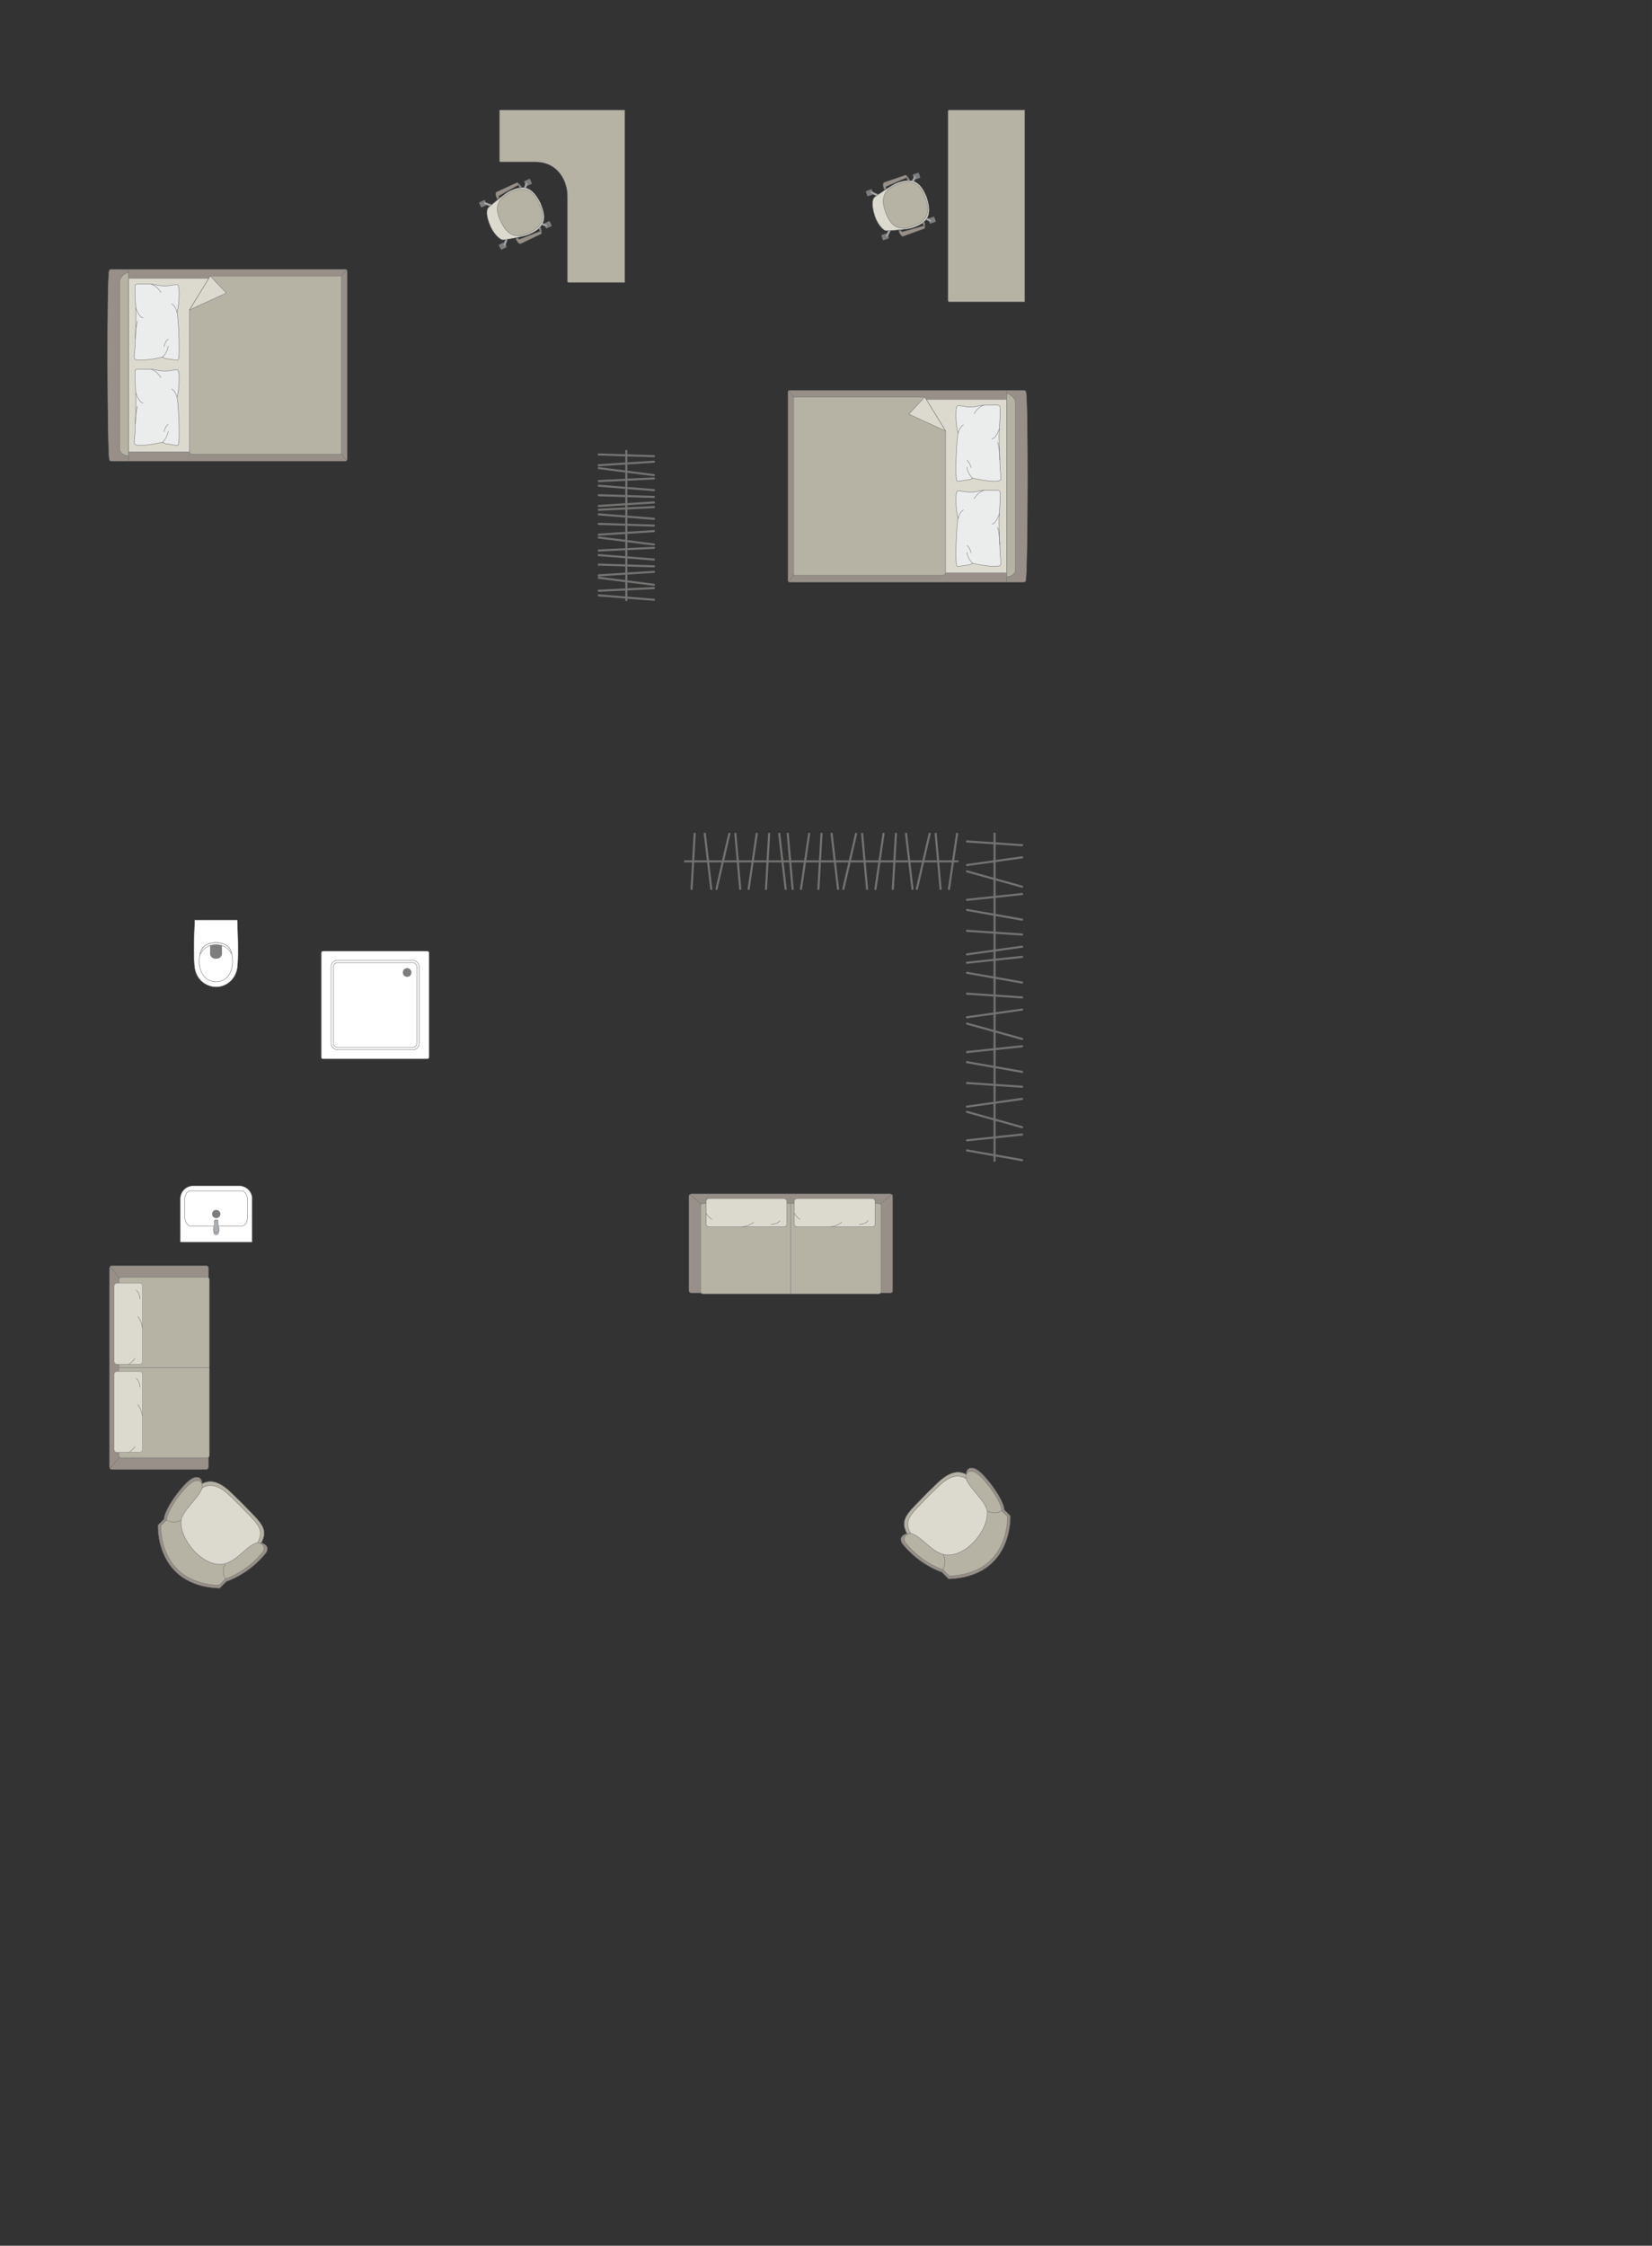 <?xml version="1.0" encoding="UTF-8"?>
<!DOCTYPE svg PUBLIC "-//W3C//DTD SVG 1.1//EN" "http://www.w3.org/Graphics/SVG/1.1/DTD/svg11.dtd">
<!-- Creator: CorelDRAW -->
<svg xmlns="http://www.w3.org/2000/svg" xml:space="preserve" width="137.908mm" height="187.366mm" version="1.1" style="shape-rendering:geometricPrecision; text-rendering:geometricPrecision; image-rendering:optimizeQuality; fill-rule:evenodd; clip-rule:evenodd"
viewBox="0 0 15324.28 20820.06"
 xmlns:xlink="http://www.w3.org/1999/xlink"
 xmlns:xodm="http://www.corel.com/coreldraw/odm/2003">
 <rect x="0" y="0" width="15324.28" height="20820.06" fill="#333333" stroke="none"/>
 <defs>
  <style type="text/css">
   <![CDATA[
    .str0 {stroke:#727271;stroke-width:3.91;stroke-miterlimit:22.926}
    .str1 {stroke:#727271;stroke-width:3.91;stroke-linejoin:round;stroke-miterlimit:22.926}
    .str4 {stroke:#727271;stroke-width:3.91;stroke-linecap:round;stroke-miterlimit:22.926}
    .str2 {stroke:#727271;stroke-width:3.91;stroke-linecap:round;stroke-linejoin:round;stroke-miterlimit:22.926}
    .str3 {stroke:#727271;stroke-width:19.59;stroke-linecap:round;stroke-linejoin:round;stroke-miterlimit:22.926}
    .fil1 {fill:none}
    .fil4 {fill:#EBECEC}
    .fil2 {fill:#DCD9CF}
    .fil3 {fill:#B6B3A5}
    .fil6 {fill:#AAAEB1}
    .fil0 {fill:#989088}
    .fil5 {fill:#7C7D7E}
    .fil7 {fill:white}
   ]]>
  </style>
 </defs>
 <g id="мебель">
  <g id="_1914998710080">
   <g>
    <path class="fil0 str0" d="M1014.1 4258.74c-19.21,-76.05 -24.44,-1671.97 -2.13,-1746.68 0,-8.47 11.27,-15.39 19.65,-15.39l2172.86 0c8.39,0 15.27,6.92 15.27,15.39l0 1747.14c0,8.47 -6.88,15.39 -15.27,15.39l-2012.55 0 -160.31 0c-8.39,0 -17.51,-7.38 -17.51,-15.85z"/>
    <line class="fil1 str0" x1="1191.74" y1="4274.58" x2="1191.74" y2= "2496.66" />
    <polygon class="fil2 str0" points="1191.74,2580.37 3149.88,2580.37 3149.88,4189.75 1191.74,4189.75 "/>
    <line class="fil1 str0" x1="3214.77" y1="4270.54" x2="3149.88" y2= "4189.75" />
    <line class="fil1 str0" x1="3149.88" y1="2580.37" x2="3214.02" y2= "2500.08" />
    <path class="fil3 str0" d="M1191.74 4225.13c-37.35,-0.41 -80.13,-23.07 -81.75,-63l0 -1555.28c0.62,-45.98 81.75,-96.17 81.75,-73.94l0 1692.22z"/>
    <path class="fil3 str0" d="M1950.59 2558.36l1217.13 0 0 1653.19 -1384.03 0c-12.62,0.07 -25.25,-9.7 -25.65,-21.79 0,-535.75 0,-780.92 0,-1316.67 30.18,-49.33 183.87,-300.55 192.55,-314.72z"/>
    <polygon class="fil2 str1" points="1950.6,2558.37 2099.36,2717.03 1758.05,2873.08 "/>
   </g>
   <g>
    <path class="fil4 str2" d="M1246.19 3322.56c-4.81,-8.79 2.91,-64.59 5.81,-96.99 0,0 11.18,-269.91 9.8,-296.36 2.82,-33.48 -19.52,-264.17 -5.3,-288.41 4.81,-13.06 89.82,-6.61 89.82,-6.61 0,0 67.96,-4.48 107.21,7.88 39.26,12.37 110.63,6.81 110.63,6.81 0,0 75.72,-12.92 78.94,-9.7 13.99,1.77 16.61,35.89 16.61,35.89 0,0 9.85,123.43 -18.17,220.05 11.59,16.62 36.46,453.34 5.49,445.11l-111.8 -15.83 -27.56 -13.28c0,0 -245.62,55.05 -261.49,11.43z"/>
    <path class="fil1 str2" d="M1327.04 2946.82c-41.2,-6.23 -67.61,-96.53 -67.61,-96.53"/>
    <path class="fil1 str2" d="M1493.61 2712.02c-46.07,-70.57 -89.08,-75.71 -89.08,-75.71"/>
    <path class="fil1 str2" d="M1591.97 2817.33c37.41,15.98 49.57,77.8 49.57,77.8"/>
    <path class="fil1 str2" d="M1507.68 3311.13c50.63,-50.53 51.69,-102.95 51.69,-102.95"/>
    <path class="fil1 str2" d="M1521.72 3213.63c12.73,-54.29 37.66,-68.65 37.66,-68.65"/>
    <path class="fil1 str2" d="M1255.41 3140.07c-0.34,-96.32 20.18,-163.46 20.18,-163.46"/>
   </g>
   <g>
    <path class="fil4 str2" d="M1246.19 4111.98c-4.81,-8.79 2.91,-64.59 5.81,-96.99 0,0 11.18,-269.91 9.8,-296.36 2.82,-33.48 -19.52,-264.17 -5.3,-288.41 4.81,-13.06 89.82,-6.61 89.82,-6.61 0,0 67.96,-4.48 107.21,7.88 39.26,12.37 110.63,6.81 110.63,6.81 0,0 75.72,-12.92 78.94,-9.7 13.99,1.77 16.61,35.89 16.61,35.89 0,0 9.85,123.43 -18.17,220.05 11.59,16.62 36.46,453.34 5.49,445.11l-111.8 -15.83 -27.56 -13.28c0,0 -245.62,55.05 -261.49,11.43z"/>
    <path class="fil1 str2" d="M1327.04 3736.24c-41.2,-6.23 -67.61,-96.53 -67.61,-96.53"/>
    <path class="fil1 str2" d="M1493.61 3501.43c-46.07,-70.57 -89.08,-75.71 -89.08,-75.71"/>
    <path class="fil1 str2" d="M1591.97 3606.75c37.41,15.98 49.57,77.8 49.57,77.8"/>
    <path class="fil1 str2" d="M1507.68 4100.55c50.63,-50.53 51.69,-102.95 51.69,-102.95"/>
    <path class="fil1 str2" d="M1521.72 4003.05c12.73,-54.29 37.66,-68.65 37.66,-68.65"/>
    <path class="fil1 str2" d="M1255.41 3929.49c-0.34,-96.32 20.18,-163.46 20.18,-163.46"/>
   </g>
  </g>
  <g id="_1914998716704">
   <g>
    <path class="fil0 str0" d="M9515.22 5380.96c19.21,-76.05 24.44,-1671.97 2.13,-1746.68 0,-8.47 -11.27,-15.39 -19.65,-15.39l-2172.86 0c-8.39,0 -15.27,6.92 -15.27,15.39l0 1747.14c0,8.47 6.88,15.39 15.27,15.39l2012.55 0 160.31 0c8.39,0 17.51,-7.38 17.51,-15.85z"/>
    <line class="fil1 str0" x1="9337.58" y1="5396.81" x2="9337.58" y2= "3618.89" />
    <polygon class="fil2 str0" points="9337.58,3702.59 7379.44,3702.59 7379.44,5311.98 9337.58,5311.98 "/>
    <line class="fil1 str0" x1="7314.56" y1="5392.76" x2="7379.44" y2= "5311.98" />
    <line class="fil1 str0" x1="7379.44" y1="3702.59" x2="7315.3" y2= "3622.3" />
    <path class="fil3 str0" d="M9337.58 5347.36c37.35,-0.41 80.13,-23.07 81.75,-63l0 -1555.28c-0.62,-45.98 -81.75,-96.17 -81.75,-73.94l0 1692.22z"/>
    <path class="fil3 str0" d="M8578.74 3680.58l-1217.13 0 0 1653.19 1384.03 0c12.62,0.07 25.25,-9.7 25.65,-21.79 0,-535.75 0,-780.92 0,-1316.67 -30.18,-49.33 -183.87,-300.55 -192.55,-314.72z"/>
    <polygon class="fil2 str1" points="8578.72,3680.59 8429.97,3839.25 8771.27,3995.31 "/>
   </g>
   <g>
    <path class="fil4 str2" d="M9283.14 4444.79c4.81,-8.79 -2.91,-64.59 -5.81,-96.99 0,0 -11.18,-269.91 -9.8,-296.36 -2.82,-33.48 19.52,-264.17 5.3,-288.41 -4.81,-13.06 -89.82,-6.61 -89.82,-6.61 0,0 -67.96,-4.48 -107.21,7.88 -39.26,12.37 -110.63,6.81 -110.63,6.81 0,0 -75.72,-12.92 -78.94,-9.7 -13.99,1.77 -16.61,35.89 -16.61,35.89 0,0 -9.85,123.43 18.17,220.05 -11.59,16.62 -36.46,453.34 -5.49,445.11l111.8 -15.83 27.56 -13.28c0,0 245.62,55.05 261.49,11.43z"/>
    <path class="fil1 str2" d="M9202.29 4069.04c41.2,-6.23 67.61,-96.53 67.61,-96.53"/>
    <path class="fil1 str2" d="M9035.72 3834.24c46.07,-70.57 89.08,-75.71 89.08,-75.71"/>
    <path class="fil1 str2" d="M8937.35 3939.56c-37.41,15.98 -49.57,77.8 -49.57,77.8"/>
    <path class="fil1 str2" d="M9021.65 4433.35c-50.63,-50.53 -51.69,-102.95 -51.69,-102.95"/>
    <path class="fil1 str2" d="M9007.6 4335.85c-12.73,-54.29 -37.66,-68.65 -37.66,-68.65"/>
    <path class="fil1 str2" d="M9273.91 4262.29c0.34,-96.32 -20.18,-163.46 -20.18,-163.46"/>
   </g>
   <g>
    <path class="fil4 str2" d="M9283.14 5234.2c4.81,-8.79 -2.91,-64.59 -5.81,-96.99 0,0 -11.18,-269.91 -9.8,-296.36 -2.82,-33.48 19.52,-264.17 5.3,-288.41 -4.81,-13.06 -89.82,-6.61 -89.82,-6.61 0,0 -67.96,-4.48 -107.21,7.88 -39.26,12.37 -110.63,6.81 -110.63,6.81 0,0 -75.72,-12.92 -78.94,-9.7 -13.99,1.77 -16.61,35.89 -16.61,35.89 0,0 -9.85,123.43 18.17,220.05 -11.59,16.62 -36.46,453.34 -5.49,445.11l111.8 -15.83 27.56 -13.28c0,0 245.62,55.05 261.49,11.43z"/>
    <path class="fil1 str2" d="M9202.29 4858.46c41.2,-6.23 67.61,-96.53 67.61,-96.53"/>
    <path class="fil1 str2" d="M9035.72 4623.66c46.07,-70.57 89.08,-75.71 89.08,-75.71"/>
    <path class="fil1 str2" d="M8937.35 4728.97c-37.41,15.98 -49.57,77.8 -49.57,77.8"/>
    <path class="fil1 str2" d="M9021.65 5222.77c-50.63,-50.53 -51.69,-102.95 -51.69,-102.95"/>
    <path class="fil1 str2" d="M9007.6 5125.27c-12.73,-54.29 -37.66,-68.65 -37.66,-68.65"/>
    <path class="fil1 str2" d="M9273.91 5051.71c0.34,-96.32 -20.18,-163.46 -20.18,-163.46"/>
   </g>
  </g>
  <path class="fil3 str0" d="M8805.82 1019.68l699.99 0 0 1777.92 -699.99 0c-6.14,0 -11.16,-5.01 -11.16,-11.16l0 -1755.61c0,-6.14 5.01,-11.16 11.16,-11.16z"/>
  <g id="_1914998724192">
   <rect class="fil5 str1" transform="matrix(-0.02 -0.057 0.057 -0.02 8626.37 2074.97)" width="842.81" height="965.32" rx="41.69" ry="41.69"/>
   <rect class="fil5 str1" transform="matrix(-0.02 -0.057 0.057 -0.02 8482.16 1667.02)" width="842.81" height="965.32" rx="41.69" ry="41.69"/>
   <rect class="fil5 str1" transform="matrix(-0.02 -0.057 0.057 -0.02 8191.66 2228.64)" width="842.81" height="965.32" rx="41.69" ry="41.69"/>
   <rect class="fil5 str1" transform="matrix(-0.02 -0.057 0.057 -0.02 8047.45 1820.69)" width="842.81" height="965.32" rx="41.69" ry="41.69"/>
   <rect class="fil5 str1" transform="matrix(-0.017 -0.048 0.049 -0.017 8621.05 2059.92)" width="377.31" height="1127.02"/>
   <rect class="fil5 str1" transform="matrix(-0.017 -0.048 0.049 -0.017 8476.84 1651.97)" width="377.31" height="1127.02"/>
   <rect class="fil5 str1" transform="matrix(-0.017 -0.048 0.049 -0.017 8042.13 1805.64)" width="377.31" height="1127.02"/>
   <rect class="fil5 str1" transform="matrix(-0.017 -0.048 0.049 -0.017 8186.34 2213.59)" width="377.31" height="1127.02"/>
   <path class="fil6 str0" d="M8221.81 2198.16l0 0c-4.47,-2.12 -6,-8.2 -3.51,-13.52l31.28 -66.71c2.5,-5.33 8.75,-7.68 13.21,-5.54l0 0c4.46,2.13 6.54,8.46 3.97,13.75l-32.21 66.26c-2.58,5.29 -8.27,7.9 -12.73,5.77z"/>
   <path class="fil6 str0" d="M8073.7 1779.17l0 0c-2.13,4.47 0.49,10.16 5.77,12.72l66.26 32.24c5.29,2.58 11.62,0.48 13.76,-3.99l0 0c2.13,-4.46 -0.22,-10.69 -5.56,-13.19l-66.71 -31.29c-5.32,-2.5 -11.39,-0.96 -13.52,3.51z"/>
   <path class="fil6 str0" d="M8491.98 1631.31l0 0c4.47,2.13 6.01,8.2 3.51,13.53l-31.28 66.71c-2.49,5.32 -8.73,7.68 -13.2,5.54l0 0c-4.47,-2.13 -6.54,-8.46 -3.98,-13.75l32.22 -66.26c2.57,-5.29 8.26,-7.91 12.72,-5.78z"/>
   <path class="fil6 str0" d="M8640.22 2050.65l0 0c2.13,-4.47 -0.48,-10.16 -5.77,-12.72l-66.25 -32.24c-5.29,-2.58 -11.62,-0.48 -13.76,3.99l0 0c-2.13,4.47 0.22,10.69 5.54,13.19l66.71 31.29c5.32,2.5 11.4,0.96 13.52,-3.51z"/>
   <path class="fil2 str0" d="M8114.7 2002.51l0 0c-38.27,-118.95 -16.16,-166.7 0.76,-177.04 54.04,-37.07 154.25,-107.68 201.4,-127.28 141.34,-52.49 217.86,-25.49 280.17,133.81l0 0c35.14,117.23 48.2,222.44 -133.82,280.17 -41.03,13.77 -159.47,23.39 -240.61,27.08 -31.8,1.22 -84.8,-66.94 -107.9,-136.74z"/>
   <path class="fil3 str0" d="M8213.72 1963.86l0 0c-30.12,-85.23 -50.96,-197.83 117.18,-257.26l0 0c121.64,-43 201.66,-18.28 253.88,129.41l0 0c45.57,128.92 24.1,211.02 -116.02,260.55l0 0c-117.72,41.61 -199.96,23.1 -255.03,-132.7z"/>
   <path class="fil0 str0" d="M8357.74 2137.21l-19.05 6.73c0,0 17.62,53.64 41.99,45.03 24.37,-8.61 193.34,-70.55 193.34,-70.55 10.36,-3.92 3.72,-26.15 -8.11,-22.97l-194.19 53.68c-3.16,0.92 -11.01,-1.31 -13.98,-11.92z"/>
   <path class="fil5 str1" d="M8565.91 2095.46c0,0 0.54,-13.9 -7.35,-29.17l12.31 -10.16c0,0 15.3,26.66 7.32,47.89l-12.29 -8.57z"/>
   <path class="fil6 str0" d="M8562.49 2075.56c0,0 8.99,-6.81 15.07,-3.38 -1.7,-5.76 -4.07,-11.11 -6.66,-16.02l-12.33 10.12 3.92 9.28z"/>
   <polygon class="fil5 str1" points="8351.26,2130.17 8354.2,2138.47 8341.01,2143.14 8336.87,2131.42 "/>
   <path class="fil0 str0" d="M8219.35 1745.58l-19.05 6.72c0,0 -20.01,-52.79 4.36,-61.4 24.37,-8.61 194.74,-66.64 194.74,-66.64 10.51,-3.44 19.32,18 8.12,22.97l-184.79 80.28c-3.03,1.27 -7.75,7.95 -3.38,18.07z"/>
   <path class="fil5 str1" d="M8407.52 1647.23c0,0 9.01,9.96 12.47,26.79l15.99 0.01c0,0 -4.73,-29.69 -24.28,-41.19l-4.18 14.39z"/>
   <path class="fil6 str0" d="M8417.36 1664.85c0,0 11.28,-0.36 13.85,-6.84 2.3,5.56 3.7,10.53 4.77,15.98l-15.98 0.03 -2.63 -9.17z"/>
   <polygon class="fil5 str1" points="8218.74,1755.13 8215.81,1746.83 8202.62,1751.49 8206.76,1763.21 "/>
  </g>
  <g id="_1914998731872">
   <rect class="fil5 str1" transform="matrix(-0.026 -0.055 0.055 -0.026 5065.87 2119.86)" width="842.81" height="965.32" rx="41.69" ry="41.69"/>
   <rect class="fil5 str1" transform="matrix(-0.026 -0.055 0.055 -0.026 4881.97 1728.19)" width="842.81" height="965.32" rx="41.69" ry="41.69"/>
   <rect class="fil5 str1" transform="matrix(-0.026 -0.055 0.055 -0.026 4648.51 2315.82)" width="842.81" height="965.32" rx="41.69" ry="41.69"/>
   <rect class="fil5 str1" transform="matrix(-0.026 -0.055 0.055 -0.026 4464.61 1924.15)" width="842.81" height="965.32" rx="41.69" ry="41.69"/>
   <rect class="fil5 str1" transform="matrix(-0.022 -0.046 0.047 -0.022 5059.08 2105.41)" width="377.31" height="1127.02"/>
   <rect class="fil5 str1" transform="matrix(-0.022 -0.046 0.047 -0.022 4875.18 1713.74)" width="377.31" height="1127.02"/>
   <rect class="fil5 str1" transform="matrix(-0.022 -0.046 0.047 -0.022 4457.83 1909.7)" width="377.31" height="1127.02"/>
   <rect class="fil5 str1" transform="matrix(-0.022 -0.046 0.047 -0.022 4641.73 2301.37)" width="377.31" height="1127.02"/>
   <path class="fil6 str0" d="M4675.49 2282.5l0 0c-4.66,-1.68 -6.79,-7.57 -4.83,-13.11l24.51 -69.47c1.97,-5.56 7.95,-8.51 12.6,-6.83l0 0c4.66,1.69 7.35,7.78 5.31,13.29l-25.5 69.13c-2.03,5.52 -7.43,8.69 -12.09,7z"/>
   <path class="fil6 str0" d="M4486.61 1880.24l0 0c-1.68,4.66 1.49,10.06 7.01,12.1l69.12 25.51c5.52,2.03 11.61,-0.68 13.29,-5.33l0 0c1.69,-4.66 -1.28,-10.62 -6.82,-12.58l-69.47 -24.54c-5.56,-1.96 -11.43,0.18 -13.12,4.83z"/>
   <path class="fil6 str0" d="M4888.21 1691.68l0 0c4.66,1.68 6.79,7.57 4.83,13.11l-24.52 69.48c-1.96,5.54 -7.93,8.5 -12.59,6.82l0 0c-4.66,-1.68 -7.36,-7.77 -5.31,-13.29l25.5 -69.12c2.03,-5.52 7.43,-8.69 12.09,-7.01z"/>
   <path class="fil6 str0" d="M5077.25 2094.29l0 0c1.68,-4.66 -1.49,-10.06 -7.01,-12.1l-69.12 -25.51c-5.52,-2.03 -11.61,0.68 -13.29,5.33l0 0c-1.69,4.66 1.28,10.62 6.82,12.58l69.47 24.52c5.56,1.97 11.43,-0.17 13.12,-4.82z"/>
   <path class="fil2 str0" d="M4549.54 2098.42l0 0c-49.86,-114.58 -32.59,-164.28 -16.78,-176.24 50.09,-42.24 142.82,-122.42 187.81,-146.6 135.44,-66.23 214.26,-46.94 292.03,105.42l0 0c46.57,113.16 69.99,216.56 -105.42,292.03 -39.47,17.77 -156.37,39.07 -236.75,50.77 -31.51,4.37 -91.01,-58.2 -120.9,-125.39z"/>
   <path class="fil3 str0" d="M4644.23 2050.15l0 0c-38.41,-81.83 -70.29,-191.82 91.13,-267.61l0 0c116.79,-54.83 198.86,-38.16 265.44,103.64l0 0c58.12,123.78 44.88,207.59 -89.65,270.75l0 0c-113.02,53.07 -196.68,42.79 -266.92,-106.79z"/>
   <path class="fil0 str0" d="M4804.71 2208.4l-18.28 8.59c0,0 22.85,51.63 46.24,40.64 23.4,-10.98 185.41,-89.35 185.41,-89.35 9.91,-4.92 1.11,-26.38 -10.36,-22.05l-187.91 72.65c-3.06,1.23 -11.1,-0.21 -15.1,-10.48z"/>
   <path class="fil5 str1" d="M5007.73 2146.23c0,0 -0.83,-13.89 -10.19,-28.29l11.25 -11.33c0,0 17.87,25.01 12.02,46.94l-13.08 -7.31z"/>
   <path class="fil6 str0" d="M5002.36 2126.77c0,0 8.27,-7.67 14.66,-4.84 -2.27,-5.57 -5.14,-10.66 -8.21,-15.29l-11.27 11.3 4.82 8.83z"/>
   <polygon class="fil5 str1" points="4797.58,2202.02 4801.31,2210 4788.66,2215.94 4783.38,2204.7 "/>
   <path class="fil0 str0" d="M4628.23 1832.39l-18.29 8.58c0,0 -25.14,-50.56 -1.74,-61.54 23.4,-10.99 187.18,-85.58 187.18,-85.58 10.12,-4.48 21.01,15.99 10.36,22.05l-175.94 98.19c-2.89,1.57 -6.91,8.68 -1.57,18.31z"/>
   <path class="fil5 str1" d="M4805.74 1715.89c0,0 9.96,9.01 15.06,25.42l15.91 -1.58c0,0 -7.65,-29.07 -28.24,-38.58l-2.73 14.73z"/>
   <path class="fil6 str0" d="M4817.27 1732.45c0,0 11.18,-1.47 13.1,-8.18 2.83,5.3 4.72,10.11 6.32,15.42l-15.9 1.62 -3.52 -8.87z"/>
   <polygon class="fil5 str1" points="4628.57,1841.96 4624.82,1833.98 4612.17,1839.92 4617.44,1851.17 "/>
  </g>
  <path class="fil3 str1" d="M4633.97 1019.68l1161.33 0 0 1598.65 -519.9 0c-5.87,0.11 -11.1,-2.69 -11.16,-9.31l0 -786.33c0,-153.75 -94.01,-319.94 -294.92,-321.58l-326.45 0c-4.12,-0.09 -8.77,-2.34 -8.9,-6.94l0 -474.48z"/>
  <g id="_1914998740944">
   <line class="fil1 str3" x1="9225.81" y1="7728.11" x2="9225.81" y2= "10761.89" />
   <line class="fil1 str3" x1="8970.34" y1="7801.04" x2="9481.27" y2= "7835.68" />
   <line class="fil1 str3" x1="9481.27" y1="7948.39" x2="8970.34" y2= "8019.82" />
   <line class="fil1 str3" x1="8970.34" y1="8078.66" x2="9481.27" y2= "8220.87" />
   <line class="fil1 str3" x1="8970.34" y1="8342.53" x2="9481.27" y2= "8288.33" />
   <line class="fil1 str3" x1="9481.27" y1="8526.18" x2="8970.34" y2= "8436.01" />
   <line class="fil1 str3" x1="8970.34" y1="8629.43" x2="9481.27" y2= "8664.08" />
   <line class="fil1 str3" x1="9481.27" y1="8776.62" x2="8970.34" y2= "8848.05" />
   <line class="fil1 str3" x1="8970.34" y1="8925.45" x2="9481.27" y2= "8871.26" />
   <line class="fil1 str3" x1="9481.27" y1="9109.1" x2="8970.34" y2= "9018.94" />
   <line class="fil1 str3" x1="8970.34" y1="9212.34" x2="9481.27" y2= "9246.98" />
   <line class="fil1 str3" x1="9481.27" y1="9359.69" x2="8970.34" y2= "9430.96" />
   <line class="fil1 str3" x1="8970.34" y1="9489.96" x2="9481.27" y2= "9632.01" />
   <line class="fil1 str3" x1="9481.27" y1="9699.62" x2="8970.34" y2= "9753.83" />
   <line class="fil1 str3" x1="8970.34" y1="9847.3" x2="9481.27" y2= "9937.31" />
   <line class="fil1 str3" x1="9481.27" y1="10075.38" x2="8970.34" y2= "10040.73" />
   <line class="fil1 str3" x1="8970.34" y1="10259.35" x2="9481.27" y2= "10187.91" />
   <line class="fil1 str3" x1="9481.27" y1="10450.45" x2="8970.34" y2= "10308.24" />
   <line class="fil1 str3" x1="8970.34" y1="10572.1" x2="9481.27" y2= "10517.91" />
   <line class="fil1 str3" x1="9481.27" y1="10755.75" x2="8970.34" y2= "10665.59" />
  </g>
  <g id="_1914998675232">
   <line class="fil1 str3" x1="6354.46" y1="7985.59" x2="8883" y2= "7985.59" />
   <line class="fil1 str3" x1="6415.24" y1="8241.05" x2="6444.11" y2= "7730.12" />
   <line class="fil1 str3" x1="6538.05" y1="7730.12" x2="6597.59" y2= "8241.05" />
   <line class="fil1 str3" x1="6646.63" y1="8241.05" x2="6765.16" y2= "7730.12" />
   <line class="fil1 str3" x1="6866.56" y1="8241.05" x2="6821.39" y2= "7730.12" />
   <line class="fil1 str3" x1="7019.61" y1="7730.12" x2="6944.46" y2= "8241.05" />
   <line class="fil1 str3" x1="7105.67" y1="8241.05" x2="7134.55" y2= "7730.12" />
   <line class="fil1 str3" x1="7228.35" y1="7730.12" x2="7287.89" y2= "8241.05" />
   <line class="fil1 str3" x1="7352.41" y1="8241.05" x2="7307.22" y2= "7730.12" />
   <line class="fil1 str3" x1="7505.46" y1="7730.12" x2="7430.31" y2= "8241.05" />
   <line class="fil1 str3" x1="7591.51" y1="8241.05" x2="7620.38" y2= "7730.12" />
   <line class="fil1 str3" x1="7714.32" y1="7730.12" x2="7773.72" y2= "8241.05" />
   <line class="fil1 str3" x1="7822.9" y1="8241.05" x2="7941.29" y2= "7730.12" />
   <line class="fil1 str3" x1="7997.65" y1="7730.12" x2="8042.83" y2= "8241.05" />
   <line class="fil1 str3" x1="8120.73" y1="8241.05" x2="8195.75" y2= "7730.12" />
   <line class="fil1 str3" x1="8310.81" y1="7730.12" x2="8281.95" y2= "8241.05" />
   <line class="fil1 str3" x1="8464.16" y1="8241.05" x2="8404.62" y2= "7730.12" />
   <line class="fil1 str3" x1="8623.44" y1="7730.12" x2="8504.91" y2= "8241.05" />
   <line class="fil1 str3" x1="8724.84" y1="8241.05" x2="8679.65" y2= "7730.12" />
   <line class="fil1 str3" x1="8877.89" y1="7730.12" x2="8802.74" y2= "8241.05" />
  </g>
  <g id="_1914998681904">
   <rect class="fil0 str0" x="6391.28" y="11069.15" width="1889.04" height="917.85" rx="23.62" ry="19.29"/>
   <rect class="fil3 str0" x="6498.43" y="11156.48" width="1674.46" height="839.4" rx="23.08" ry="18.86"/>
   <line class="fil1 str0" x1="7335.66" y1="11156.48" x2="7335.66" y2= "11995.9" />
   <line class="fil1 str0" x1="6398.56" y1="11073.58" x2="6506.24" y2= "11161.24" />
   <line class="fil1 str0" x1="8272.62" y1="11073.6" x2="8165.13" y2= "11161.27" />
   <g>
    <rect class="fil2 str4" x="6550.14" y="11112.22" width="749.73" height="261.91" rx="25.97" ry="24.21"/>
    <path class="fil1 str4" d="M6991.07 11332.53c0,0 -38.85,32.9 -105.58,41.6"/>
    <path class="fil1 str4" d="M6550.14 11248.28c0,0 23.15,40.73 53.63,55.96"/>
    <path class="fil1 str4" d="M7152.88 11351.92c0,0 58.13,-0.66 82.92,-36.75"/>
   </g>
   <g>
    <rect class="fil2 str4" x="7367.52" y="11112.22" width="749.73" height="261.91" rx="25.97" ry="24.21"/>
    <path class="fil1 str4" d="M7808.45 11332.53c0,0 -38.86,32.9 -105.59,41.6"/>
    <path class="fil1 str4" d="M7367.52 11248.28c0,0 23.15,40.73 53.63,55.96"/>
    <path class="fil1 str4" d="M7970.25 11351.92c0,0 58.13,-0.66 82.92,-36.75"/>
   </g>
  </g>
  <g id="_1914998685648">
   <rect class="fil0 str0" transform="matrix(2.64351E-14 -0.998 0.815 2.1584E-14 1015.98 13623.2)" width="1892.57" height="1126.24" rx="23.67" ry="23.67"/>
   <rect class="fil3 str0" transform="matrix(2.65069E-14 -1.001 0.818 2.16598E-14 1103.31 13516)" width="1673.04" height="1026.38" rx="23.06" ry="23.06"/>
   <line class="fil1 str0" x1="1103.31" y1="12678.78" x2="1942.72" y2= "12678.78" />
   <line class="fil1 str0" x1="1020.4" y1="13615.88" x2="1108.07" y2= "13508.2" />
   <line class="fil1 str0" x1="1020.43" y1="11741.82" x2="1108.1" y2= "11849.32" />
   <g>
    <rect class="fil2 str4" transform="matrix(1.78927E-14 -0.676 0.63 1.66741E-14 1059.05 13464.3)" width="1109.74" height="416.01" rx="38.45" ry="38.45"/>
    <path class="fil1 str4" d="M1279.36 13023.38c0,0 32.9,38.85 41.6,105.58"/>
    <path class="fil1 str4" d="M1195.11 13464.3c0,0 40.73,-23.15 55.96,-53.63"/>
    <path class="fil1 str4" d="M1298.75 12861.56c0,0 -0.66,-58.13 -36.75,-82.92"/>
   </g>
   <g>
    <rect class="fil2 str4" transform="matrix(1.78927E-14 -0.676 0.63 1.66741E-14 1059.05 12646.9)" width="1109.74" height="416.01" rx="38.45" ry="38.45"/>
    <path class="fil1 str4" d="M1279.36 12205.99c0,0 32.9,38.86 41.6,105.59"/>
    <path class="fil1 str4" d="M1195.11 12646.92c0,0 40.73,-23.15 55.96,-53.63"/>
    <path class="fil1 str4" d="M1298.75 12044.19c0,0 -0.66,-58.13 -36.75,-82.92"/>
   </g>
  </g>
  <g id="_1914998692704">
   <path class="fil3 str0" d="M2424.07 14304.39c71.38,-138.64 -6.51,-188.67 -192.99,-381.83 -81.72,-73.14 -210.53,-246.33 -356.85,-166.91 -146.32,79.42 -277.94,376.5 -277.94,376.5l161.4 306.19 182.18 154.88 237.35 -39.16 242.71 -154.88 4.14 -94.79z"/>
   <path class="fil2 str0" d="M2391.58 14299.57c66.54,-128.89 -5.73,-175.21 -178.61,-354.32 -75.76,-67.79 -195.13,-228.44 -331.16,-154.43 -136.02,74.01 -258.76,350.15 -258.76,350.15l149.4 284.11 168.95 143.54 220.52 -36.77 225.67 -144.24 4 -88.04z"/>
   <path class="fil0 str0" d="M2036.88 14724.56l64.01 -64.01c0,0 203.31,-60.47 367.05,-264.57 43.25,-73.93 -43.87,-91.6 -43.87,-91.6 -106.06,10.77 -196.78,180.24 -343.25,211.24 -206.44,33.61 -431.12,-243.23 -415.89,-418.7 -2.83,-98.74 218.48,-268.63 209.02,-347.88 0,0 -0.73,-69.57 -71.77,-49.79 -71.03,19.77 -184.43,184.23 -184.43,184.23 0,0 -92.24,127.37 -95.91,199.86l-56.18 56.18c0,0 -29.65,563.03 571.22,585.04z"/>
   <path class="fil3 str0" d="M2032.47 14697.45l60.27 -60.27c0,0 191.79,-56.64 345.91,-248.93 40.67,-69.69 -41.61,-86.56 -41.61,-86.56 -100.1,9.91 -185.36,169.7 -323.56,198.63 -194.82,31.27 -407.54,-230.58 -393.55,-396.2 -2.89,-93.22 205.65,-253.1 196.54,-327.94 0,0 -0.84,-65.67 -67.86,-47.17 -67.02,18.51 -173.69,173.5 -173.69,173.5 0,0 -86.8,120.03 -90.1,188.46l-52.9 52.92c0,0 -26.72,531.44 540.57,553.57z"/>
   <path class="fil1 str0" d="M1536.86 14090.44c85.55,44.8 137.39,3.51 137.39,3.51"/>
   <path class="fil1 str0" d="M2093.58 14645.21c-44.81,-85.55 -5.99,-142.08 -5.99,-142.08"/>
  </g>
  <g id="_1914998703024">
   <path class="fil3 str0" d="M8413.13 14218.17c-71.38,-138.64 6.51,-188.67 192.99,-381.83 81.72,-73.14 210.53,-246.33 356.85,-166.91 146.32,79.42 277.94,376.5 277.94,376.5l-161.4 306.19 -182.18 154.88 -237.35 -39.16 -242.71 -154.88 -4.14 -94.79z"/>
   <path class="fil2 str0" d="M8445.63 14213.35c-66.54,-128.89 5.73,-175.21 178.61,-354.32 75.76,-67.79 195.13,-228.44 331.16,-154.43 136.02,74.01 258.76,350.15 258.76,350.15l-149.4 284.11 -168.95 143.54 -220.52 -36.77 -225.67 -144.24 -4 -88.04z"/>
   <path class="fil0 str0" d="M8800.32 14638.34l-64.01 -64.01c0,0 -203.31,-60.47 -367.05,-264.57 -43.25,-73.93 43.87,-91.6 43.87,-91.6 106.06,10.77 196.78,180.24 343.25,211.24 206.44,33.61 431.12,-243.23 415.89,-418.7 2.83,-98.74 -218.48,-268.63 -209.02,-347.88 0,0 0.73,-69.57 71.77,-49.79 71.03,19.77 184.43,184.23 184.43,184.23 0,0 92.24,127.37 95.91,199.86l56.18 56.18c0,0 29.65,563.03 -571.22,585.04z"/>
   <path class="fil3 str0" d="M8804.73 14611.24l-60.27 -60.27c0,0 -191.79,-56.64 -345.91,-248.93 -40.67,-69.69 41.61,-86.56 41.61,-86.56 100.1,9.91 185.36,169.7 323.56,198.63 194.82,31.27 407.54,-230.58 393.55,-396.2 2.89,-93.22 -205.65,-253.1 -196.54,-327.94 0,0 0.84,-65.67 67.86,-47.17 67.02,18.51 173.69,173.5 173.69,173.5 0,0 86.8,120.03 90.1,188.46l52.9 52.92c0,0 26.72,531.44 -540.57,553.57z"/>
   <path class="fil1 str0" d="M9300.35 14004.22c-85.55,44.8 -137.39,3.51 -137.39,3.51"/>
   <path class="fil1 str0" d="M8743.63 14558.99c44.81,-85.55 5.99,-142.08 5.99,-142.08"/>
  </g>
  <g id="_1914998705856">
   <path class="fil7 str0" d="M1808.68 8528.97l387.64 -0.68c3.34,0 5.34,2.42 5.46,5.31 5.06,139.92 11.47,275.98 3.62,403.67 -5.31,148.86 -114.31,209.11 -187.84,212.72 -74.56,6.84 -210.32,-45.34 -215.35,-212.72 -9.28,-133.33 -1.28,-269.11 3.61,-403.67 0.17,-1.8 0.28,-4.6 2.86,-4.63z"/>
   <path class="fil7 str0" d="M1872 8800.85c44.44,-82.25 216.23,-82.25 263.59,0 41.79,82.53 37.27,292.65 -126.52,301.12 -176.71,0 -181.59,-220.47 -137.07,-301.12z"/>
   <path class="fil5 str0" d="M2003.79 8757.85l43.24 0c6.07,0.02 9.49,5.01 9.51,9.78 0.13,25.52 0.27,51.05 0.4,76.57 -8.29,58.55 -100.97,55.24 -106.34,-0.48 0.14,-25.36 0.3,-50.73 0.44,-76.08 -0.17,-4.62 2.27,-9.63 6.57,-9.77l46.18 -0.02z"/>
   <path class="fil7 str0" d="M1869.27 8831.12l-13.61 14.47c11.48,-56.92 47.16,-103.55 147.9,-106.42 92.19,5.1 133.77,38.85 147.07,105.14l-13.52 -14.99c-22.34,-47.46 -78.58,-72.32 -133.3,-71.47 -51.76,-0.92 -110.44,21.61 -134.53,73.27z"/>
  </g>
  <g id="_1914998707056">
   <path class="fil7 str0" d="M2219.96 10994.05l-429.09 0c-65.17,0 -118.48,53.3 -118.48,118.48l0 399.99c0,2.1 1.7,3.8 3.8,3.8l659.12 0c2.1,0 3.8,-1.7 3.8,-3.8l0 -399.31c0,-65.54 -53.62,-119.15 -119.15,-119.15z"/>
   <rect class="fil7 str0" x="1713.79" y="11040.53" width="582.52" height="325.21" rx="51.93" ry="83.31"/>
   <ellipse class="fil5 str0" cx="2005.76" cy="11255.18" rx="36.2" ry="36.02"/>
   <g>
    <circle class="fil6 str0" transform="matrix(1.80599E-15 -0.08 0.08 2.48551E-15 2005.81 11425.6)" r="320.96"/>
    <path class="fil6 str0" d="M1989.05 11348.12l0 -28.71c0,-5.76 6.18,-10.46 13.73,-10.46l5.96 0c7.56,0 13.73,4.7 13.73,10.46l0 28.84c0,18.47 31.05,77.2 -13.73,77.2l-5.96 0c-42.3,0 -13.73,-58.73 -13.73,-77.32z"/>
   </g>
  </g>
  <g id="_1914967269280">
   <path class="fil7 str0" d="M2995.42 8817.77l968.93 0c8.56,0 15.57,7.1 15.57,15.78l0 968.53c0,8.68 -7.01,15.77 -15.57,15.77l-968.93 0c-8.58,0 -15.58,-7.09 -15.58,-15.77l0 -968.53c0,-8.68 7,-15.78 15.58,-15.78z"/>
   <rect class="fil7 str0" x="3071.25" y="8903.78" width="817.25" height="828.05" rx="56.65" ry="57.4"/>
   <rect class="fil7 str0" x="3092.02" y="8924.83" width="775.7" height="785.95" rx="38.31" ry="38.81"/>
   <ellipse class="fil5 str0" cx="3776.34" cy="9016.29" rx="37.62" ry="38.12"/>
  </g>
  <g id="_1914967279552">
   <line class="fil1 str3" x1="5809.97" y1="4180.16" x2="5809.97" y2= "5563.39" />
   <line class="fil1 str3" x1="5554.51" y1="4213.41" x2="6065.44" y2= "4229.21" />
   <line class="fil1 str3" x1="6065.44" y1="4280.59" x2="5554.51" y2= "4313.16" />
   <line class="fil1 str3" x1="5554.51" y1="4340" x2="6065.44" y2= "4404.84" />
   <line class="fil1 str3" x1="5554.51" y1="4460.3" x2="6065.44" y2= "4435.58" />
   <line class="fil1 str3" x1="6065.44" y1="4544.04" x2="5554.51" y2= "4502.92" />
   <line class="fil1 str3" x1="5554.51" y1="4591.11" x2="6065.44" y2= "4606.91" />
   <line class="fil1 str3" x1="6065.44" y1="4658.21" x2="5554.51" y2= "4690.79" />
   <line class="fil1 str3" x1="5554.51" y1="4726.09" x2="6065.44" y2= "4701.37" />
   <line class="fil1 str3" x1="6065.44" y1="4809.81" x2="5554.51" y2= "4768.7" />
   <line class="fil1 str3" x1="5554.51" y1="4856.89" x2="6065.44" y2= "4872.68" />
   <line class="fil1 str3" x1="6065.44" y1="4924.07" x2="5554.51" y2= "4956.56" />
   <line class="fil1 str3" x1="5554.51" y1="4983.46" x2="6065.44" y2= "5048.22" />
   <line class="fil1 str3" x1="6065.44" y1="5079.06" x2="5554.51" y2= "5103.77" />
   <line class="fil1 str3" x1="5554.51" y1="5146.4" x2="6065.44" y2= "5187.42" />
   <line class="fil1 str3" x1="6065.44" y1="5250.37" x2="5554.51" y2= "5234.58" />
   <line class="fil1 str3" x1="5554.51" y1="5334.26" x2="6065.44" y2= "5301.69" />
   <line class="fil1 str3" x1="6065.44" y1="5421.39" x2="5554.51" y2= "5356.55" />
   <line class="fil1 str3" x1="5554.51" y1="5476.86" x2="6065.44" y2= "5452.14" />
   <line class="fil1 str3" x1="6065.44" y1="5560.59" x2="5554.51" y2= "5519.48" />
  </g>
 </g>
 <g id="контур">
  <polygon class="fil1" points="-0,20820.06 15324.28,20820.06 15324.28,0 -0,0 "/>
 </g>
</svg>
